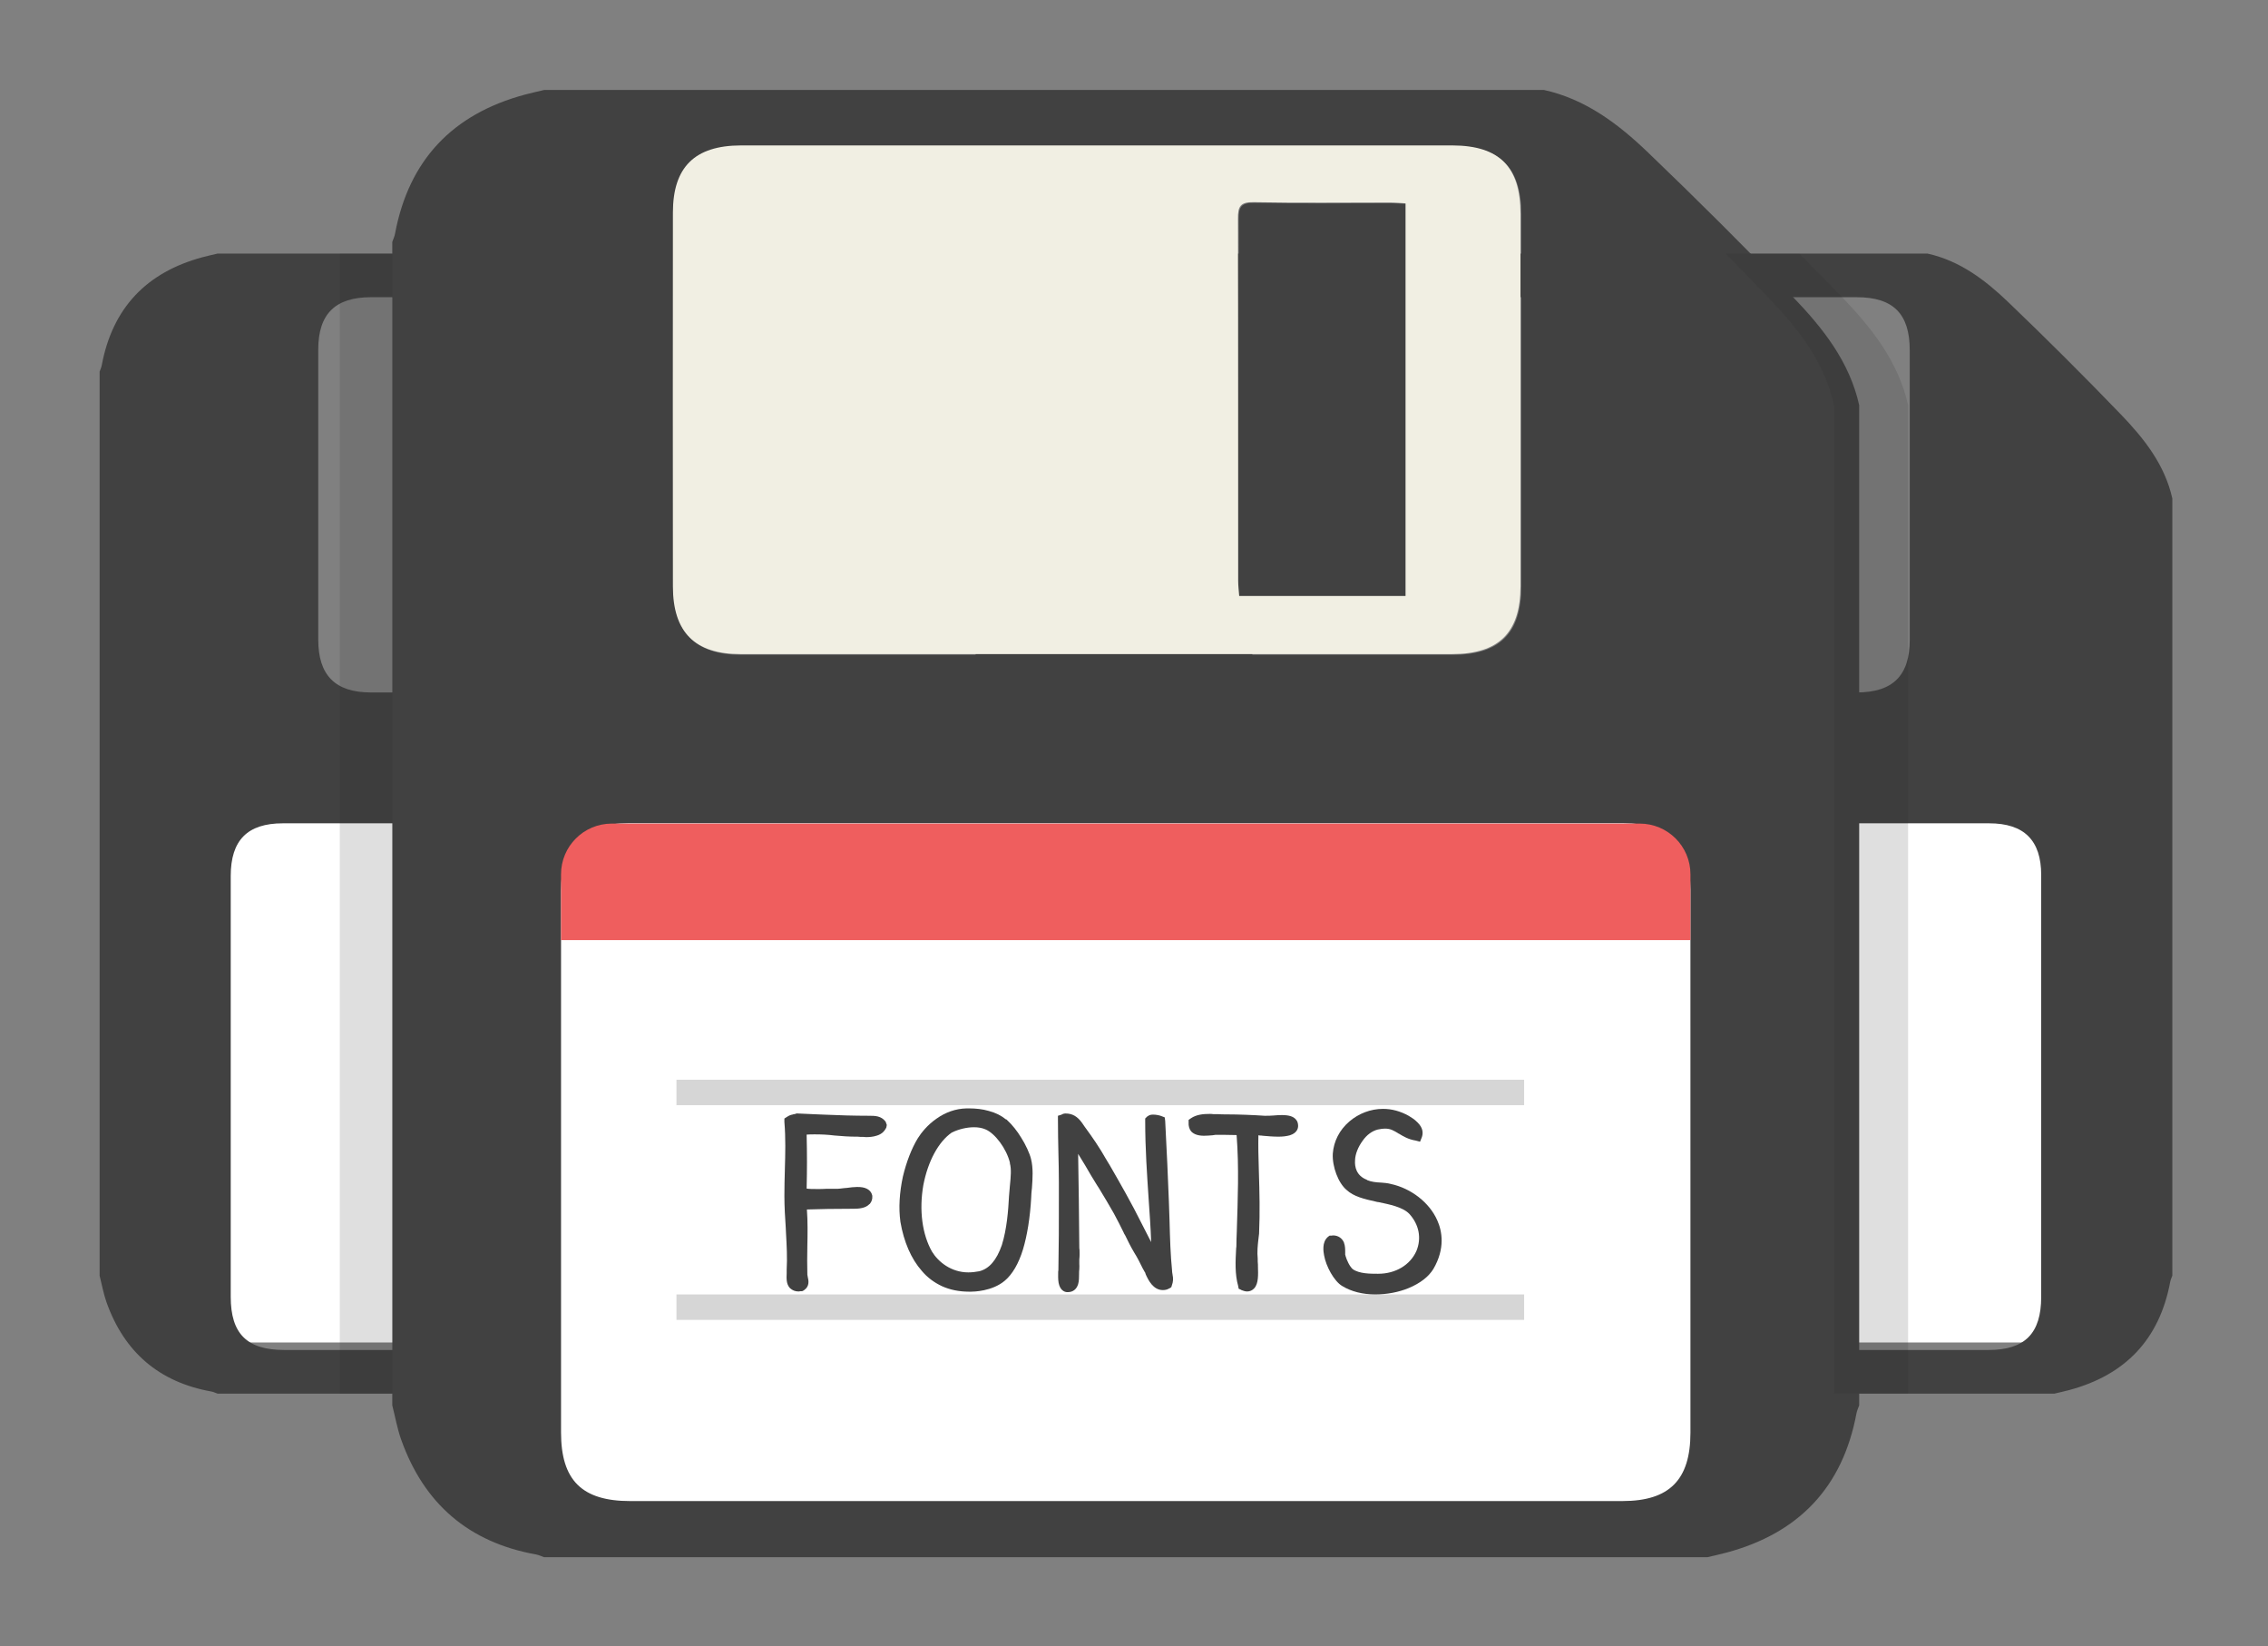 <?xml version="1.0" encoding="utf-8"?>
<!-- Generator: Adobe Illustrator 17.1.0, SVG Export Plug-In . SVG Version: 6.00 Build 0)  -->
<!DOCTYPE svg PUBLIC "-//W3C//DTD SVG 1.1//EN" "http://www.w3.org/Graphics/SVG/1.1/DTD/svg11.dtd">
<svg version="1.1" id="Layer_1" xmlns="http://www.w3.org/2000/svg" xmlns:xlink="http://www.w3.org/1999/xlink" x="0px" y="0px"
	 viewBox="0 0 178.343 129.423" enable-background="new 0 0 178.343 129.423" xml:space="preserve">
<rect x="0" y="0" width="178.343" height="129.423" fill="#808080" stroke="none"/>
<g>
	<g>
		<rect x="88.029" y="58.811" fill="#FFFFFF" width="76.514" height="46.732"/>
		<g>
			<path fill="#414141" d="M170.82,39.191c0,20.365,0,40.731,0,61.096c-0.057,0.163-0.135,0.321-0.166,0.489
				c-0.844,4.519-3.525,7.321-7.938,8.507c-0.388,0.104-0.782,0.189-1.173,0.283c-23.691,0-47.383,0-71.074,0
				c-0.162-0.057-0.321-0.137-0.488-0.167c-4.114-0.736-6.852-3.095-8.247-7.016c-0.241-0.677-0.365-1.396-0.543-2.095
				c0-23.691,0-47.383,0-71.074c0.057-0.163,0.135-0.321,0.166-0.489c0.844-4.519,3.525-7.321,7.938-8.507
				c0.388-0.104,0.782-0.189,1.173-0.283c20.365,0,40.731,0,61.096,0c2.543,0.561,4.541,2.08,6.352,3.815
				c3.009,2.884,5.964,5.828,8.856,8.83C168.591,34.468,170.227,36.525,170.82,39.191z M126.001,106.135
				c10.122,0,20.244,0.001,30.365-0.001c2.859-0.001,4.142-1.299,4.142-4.18c0.001-11.055,0.001-22.111,0-33.166
				c0-2.726-1.346-4.06-4.091-4.06c-20.273-0.001-40.546-0.001-60.818,0c-2.784,0-4.098,1.328-4.098,4.14
				c-0.001,11.026-0.001,22.052,0,33.078c0,2.918,1.279,4.187,4.222,4.188C105.816,106.136,115.908,106.135,126.001,106.135z
				 M124.313,23.365c-7.262,0-14.523-0.002-21.785,0.001c-2.81,0.001-4.144,1.316-4.145,4.103c-0.005,7.612-0.005,15.223,0,22.835
				c0.002,2.793,1.346,4.134,4.125,4.135c14.494,0.001,28.988,0.001,43.483,0c2.854,0,4.181-1.319,4.181-4.158
				c0.001-7.582,0.001-15.165,0-22.747c0-2.864-1.298-4.166-4.161-4.167C138.778,23.364,131.546,23.365,124.313,23.365z"/>
			<path fill="#414141" d="M143.149,50.888c-3.428,0-6.746,0-10.166,0c-0.022-0.319-0.063-0.623-0.063-0.928
				c-0.003-7.375,0.006-14.75-0.017-22.126c-0.002-0.729,0.138-1.022,0.951-1.007c2.798,0.052,5.597,0.019,8.395,0.022
				c0.285,0,0.571,0.029,0.899,0.047C143.149,34.911,143.149,42.857,143.149,50.888z"/>
		</g>
	</g>
	<g>
		<rect x="14.671" y="58.811" fill="#FFFFFF" width="76.514" height="46.732"/>
		<g>
			<path fill="#414141" d="M97.462,39.191c0,20.365,0,40.731,0,61.096c-0.057,0.163-0.135,0.321-0.166,0.489
				c-0.844,4.519-3.525,7.321-7.938,8.507c-0.388,0.104-0.782,0.189-1.173,0.283c-23.691,0-47.383,0-71.074,0
				c-0.162-0.057-0.321-0.137-0.488-0.167c-4.114-0.736-6.852-3.095-8.247-7.016c-0.241-0.677-0.365-1.396-0.543-2.095
				c0-23.691,0-47.383,0-71.074c0.057-0.163,0.135-0.321,0.166-0.489c0.844-4.519,3.525-7.321,7.938-8.507
				c0.388-0.104,0.782-0.189,1.173-0.283c20.365,0,40.731,0,61.096,0c2.543,0.561,4.541,2.08,6.352,3.815
				c3.009,2.884,5.964,5.828,8.856,8.83C95.234,34.468,96.869,36.525,97.462,39.191z M52.643,106.135
				c10.122,0,20.244,0.001,30.365-0.001c2.859-0.001,4.142-1.299,4.142-4.18c0.001-11.055,0.001-22.111,0-33.166
				c0-2.726-1.346-4.06-4.091-4.06c-20.273-0.001-40.546-0.001-60.818,0c-2.784,0-4.098,1.328-4.098,4.14
				c-0.001,11.026-0.001,22.052,0,33.078c0,2.918,1.279,4.187,4.222,4.188C32.458,106.136,42.551,106.135,52.643,106.135z
				 M50.956,23.365c-7.262,0-14.523-0.002-21.785,0.001c-2.81,0.001-4.144,1.316-4.145,4.103c-0.005,7.612-0.005,15.223,0,22.835
				c0.002,2.793,1.346,4.134,4.125,4.135c14.494,0.001,28.988,0.001,43.483,0c2.854,0,4.181-1.319,4.181-4.158
				c0.001-7.582,0.001-15.165,0-22.747c0-2.864-1.298-4.166-4.161-4.167C65.421,23.364,58.188,23.365,50.956,23.365z"/>
			<path fill="#414141" d="M69.792,50.888c-3.428,0-6.746,0-10.166,0c-0.022-0.319-0.063-0.623-0.063-0.928
				c-0.003-7.375,0.006-14.75-0.017-22.126c-0.002-0.729,0.138-1.022,0.951-1.007c2.798,0.052,5.597,0.019,8.395,0.022
				c0.285,0,0.571,0.029,0.899,0.047C69.792,34.911,69.792,42.857,69.792,50.888z"/>
		</g>
	</g>
	<rect x="39.648" y="59.107" fill="#FFFFFF" width="98.471" height="60.142"/>
	<g>
		<path fill="#414141" d="M146.197,31.857c0,26.209,0,52.419,0,78.628c-0.073,0.21-0.174,0.414-0.214,0.629
			c-1.086,5.816-4.537,9.422-10.216,10.948c-0.5,0.134-1.007,0.243-1.51,0.364c-30.49,0-60.98,0-91.47,0
			c-0.209-0.073-0.413-0.176-0.628-0.215c-5.294-0.947-8.819-3.984-10.613-9.03c-0.31-0.871-0.47-1.796-0.699-2.696
			c0-30.49,0-60.98,0-91.47c0.073-0.21,0.174-0.414,0.214-0.629c1.086-5.816,4.537-9.422,10.216-10.948
			c0.5-0.134,1.007-0.243,1.51-0.364c26.209,0,52.419,0,78.628,0c3.273,0.722,5.844,2.676,8.174,4.91
			c3.872,3.712,7.675,7.501,11.397,11.363C143.329,25.779,145.434,28.425,146.197,31.857z M88.517,118.011
			c13.026,0,26.053,0.002,39.079-0.001c3.679-0.001,5.331-1.672,5.331-5.379c0.001-14.228,0.001-28.455-0.001-42.683
			c0-3.508-1.732-5.225-5.264-5.225c-26.09-0.001-52.181-0.001-78.271,0c-3.582,0-5.274,1.709-5.274,5.328
			c-0.001,14.19-0.001,28.38,0,42.571c0,3.755,1.646,5.389,5.434,5.389C62.539,118.012,75.528,118.011,88.517,118.011z
			 M86.345,11.489c-9.346,0-18.691-0.002-28.037,0.001c-3.616,0.001-5.333,1.694-5.335,5.28c-0.006,9.796-0.006,19.592,0,29.388
			c0.002,3.595,1.732,5.321,5.309,5.321c18.654,0.001,37.307,0.001,55.961,0c3.673,0,5.381-1.697,5.381-5.352
			c0.001-9.758,0.001-19.517,0-29.275c0-3.686-1.671-5.361-5.355-5.363C104.961,11.487,95.653,11.489,86.345,11.489z"/>
		<path fill="#414141" d="M110.586,46.911c-4.412,0-8.682,0-13.083,0c-0.029-0.41-0.08-0.802-0.081-1.194
			c-0.005-9.492,0.008-18.983-0.022-28.475c-0.003-0.938,0.177-1.315,1.224-1.295c3.6,0.067,7.203,0.024,10.804,0.028
			c0.367,0,0.734,0.037,1.157,0.06C110.586,26.348,110.586,36.574,110.586,46.911z"/>
	</g>
	<g>
		<path fill="#F1EFE3" d="M114.214,11.433h-55.96c-3.62,0.01-5.34,1.7-5.34,5.28c-0.01,9.8-0.01,19.6,0,29.39
			c0,3.6,1.73,5.32,5.31,5.32h55.96c3.67,0,5.38-1.69,5.38-5.35v-29.27C119.564,13.113,117.894,11.443,114.214,11.433z
			 M110.524,46.853h-13.08c-0.03-0.41-0.08-0.8-0.08-1.19c-0.01-9.49,0.01-18.98-0.02-28.47c-0.01-0.94,0.17-1.32,1.22-1.3
			c3.6,0.07,7.2,0.02,10.81,0.03c0.36,0,0.73,0.04,1.15,0.06V46.853z"/>
	</g>
	<line fill="none" stroke="#D6D6D6" stroke-width="2" stroke-miterlimit="10" x1="53.193" y1="85.887" x2="119.85" y2="85.887"/>
	<line fill="none" stroke="#D6D6D6" stroke-width="2" stroke-miterlimit="10" x1="53.193" y1="102.767" x2="119.85" y2="102.767"/>
	<path fill="#EF5E5E" d="M132.927,73.91H44.116v-5.174c0-2.201,1.784-3.986,3.986-3.986h80.84c2.201,0,3.986,1.784,3.986,3.986
		V73.91z"/>
	<g>
		<path fill="#414141" d="M69.733,88.442l-0.037,0.199c-0.144,0.307-0.379,0.523-0.722,0.632c-0.307,0.108-0.65,0.126-0.867,0.126
			c-0.072,0-0.162-0.018-0.235-0.018c-0.09,0-0.144,0-0.217,0c-0.072,0-0.144-0.018-0.217-0.018c-0.054,0-0.108,0-0.145,0
			c-0.505,0-1.065-0.036-1.661-0.09c-0.56-0.072-1.084-0.09-1.553-0.09c-0.235,0-0.451,0-0.65,0.018
			c0.037,1.517,0.037,2.744,0,4.243c0.217,0.036,0.487,0.036,0.867,0.036c0.235,0,0.433,0,0.686-0.018h0.777
			c0.09,0,0.199,0,0.325-0.018c0.09-0.018,0.198-0.018,0.307-0.036c0.072,0,0.145-0.018,0.217-0.018
			c0.253-0.036,0.542-0.072,0.794-0.072c0.109,0,0.361,0,0.596,0.072c0.451,0.145,0.559,0.451,0.595,0.614v0.018v0.036
			c0.018,0.217-0.054,0.416-0.198,0.596h-0.018c-0.307,0.343-0.849,0.379-1.3,0.379H66.79c-1.282,0-2.185,0.018-3.34,0.054
			c0.072,0.957,0.054,1.95,0.036,2.853c-0.018,0.794-0.018,1.553,0,2.257v0.018c0,0.036,0.018,0.127,0.036,0.199
			c0.054,0.235,0.163,0.704-0.289,1.011l-0.018,0.018l-0.144,0.072h-0.054c-0.036,0-0.073,0-0.109,0
			c-0.036,0.018-0.072,0.018-0.126,0.018c-0.253,0-0.469-0.09-0.65-0.253h-0.018v-0.018c-0.289-0.307-0.271-0.74-0.253-1.174v-0.289
			c0.054-0.885,0-1.896-0.054-2.871c0-0.126-0.018-0.253-0.018-0.379c-0.054-0.794-0.108-1.697-0.108-2.528
			c0-0.722,0.018-1.408,0.036-2.022v-0.036c0.036-1.264,0.072-2.473-0.036-3.755v-0.018v-0.253l0.198-0.127
			c0.163-0.108,0.307-0.162,0.416-0.18c0.036,0,0.054-0.018,0.072-0.018l0.037-0.018h0.036c0.018,0,0.054,0,0.09-0.018
			c0.018,0,0.018,0,0.018,0l0.073-0.036h0.09l1.209,0.054c0.271,0.018,0.56,0.018,0.849,0.036c1.192,0.054,2.42,0.09,3.575,0.09
			c0.451,0,0.957,0,1.3,0.469L69.733,88.442z"/>
		<path fill="#414141" d="M81.146,93.407c0,0.036-0.018,0.144-0.018,0.144v0.018c-0.018,0.181-0.036,0.361-0.036,0.505v0.018
			c-0.09,1.661-0.325,3.051-0.65,4.135c-0.343,1.119-0.83,1.95-1.426,2.455c-0.993,0.849-2.492,0.867-2.654,0.867h-0.181
			c-0.741,0-1.481-0.144-2.113-0.433c-0.614-0.289-1.156-0.686-1.589-1.21c-0.83-0.939-1.408-2.275-1.679-3.864v-0.018
			c-0.145-1.047-0.073-2.257,0.198-3.521c0.271-1.138,0.686-2.221,1.174-3.015c0.271-0.434,0.758-1.047,1.462-1.535
			c0.704-0.505,1.517-0.794,2.365-0.813c0.072,0,0.126,0,0.198,0c0.542,0,1.048,0.054,1.553,0.199
			c0.542,0.145,0.975,0.361,1.354,0.668h0.036l0.072,0.072c0.361,0.325,0.795,0.867,1.084,1.354
			c0.343,0.524,0.686,1.282,0.777,1.679C81.255,91.836,81.201,92.631,81.146,93.407z M79.413,91.421v-0.018
			c-0.271-1.102-1.174-2.311-1.932-2.618c-0.253-0.109-0.559-0.163-0.885-0.163c-0.559,0-1.192,0.144-1.751,0.415
			c-1.048,0.722-1.878,2.257-2.239,4.135c-0.343,1.968-0.09,3.882,0.686,5.236c0.487,0.795,1.498,1.625,2.853,1.625
			c0.289,0,0.577-0.036,0.866-0.09c0.777-0.199,1.354-0.867,1.769-2.058c0.397-1.264,0.506-2.763,0.56-3.791v-0.018l0.072-0.848
			c0.072-0.704,0.126-1.318,0-1.77V91.421z"/>
		<path fill="#414141" d="M92.145,101.063l-0.036,0.126l-0.127,0.09h-0.018c-0.162,0.108-0.343,0.145-0.523,0.145
			c-0.758,0-1.138-0.776-1.336-1.21l-0.036-0.09v-0.018c0,0,0,0,0-0.018c-0.054-0.072-0.09-0.163-0.145-0.253
			c-0.018-0.036-0.036-0.054-0.054-0.09c-0.181-0.361-0.433-0.885-0.668-1.246c-0.271-0.451-0.506-0.921-0.722-1.372
			c-0.036-0.054-0.072-0.126-0.108-0.181v-0.018c-0.235-0.487-0.506-1.011-0.777-1.517c-0.379-0.668-0.776-1.336-1.173-1.986
			c-0.054-0.09-0.109-0.181-0.163-0.253c-0.325-0.505-0.632-1.047-0.939-1.571c-0.181-0.289-0.36-0.596-0.541-0.885
			c0.018,0.921,0.036,2.311,0.054,3.665c0.018,1.553,0.037,3.015,0.037,3.683c0,0.054,0,0.126,0.018,0.199
			c0,0.199,0.018,0.469-0.018,0.758c0,0.108,0,0.217,0,0.343c0,0.127,0.018,0.253,0,0.398v0.018
			c-0.018,0.108-0.018,0.235-0.018,0.361c0,0.271,0,0.56-0.072,0.813c-0.127,0.415-0.416,0.632-0.813,0.632h-0.054h-0.018
			c-0.234-0.018-0.541-0.18-0.65-0.722c-0.054-0.289-0.036-0.632-0.036-0.885c0.018-0.072,0.018-0.145,0.018-0.199
			c0.037-1.914,0.037-3.503,0.037-5.363c0-0.487,0-0.975,0-1.499c0-0.758-0.018-1.498-0.037-2.293
			c-0.018-0.831-0.036-1.679-0.036-2.6V87.72l0.289-0.09c0.018-0.018,0.036-0.018,0.054-0.036c0.054-0.018,0.126-0.054,0.253-0.054
			c0.542,0,0.939,0.235,1.3,0.74c0.072,0.09,0.126,0.199,0.198,0.289c0.632,0.867,1.12,1.553,1.788,2.727l0.199,0.325
			c0.812,1.408,1.733,3.015,2.509,4.586l0.74,1.444c-0.036-1.156-0.126-2.275-0.198-3.377c-0.126-1.95-0.271-3.954-0.271-6.139
			v-0.199l0.145-0.145l0.018-0.018c0.018,0,0.036-0.018,0.036-0.018c0.127-0.09,0.217-0.126,0.434-0.126
			c0.217,0,0.505,0.054,0.668,0.126l0.234,0.09l0.037,0.271l0.018,0.361c0.109,2.059,0.199,4.026,0.271,5.94
			c0.018,0.523,0.036,1.065,0.054,1.571c0.036,1.372,0.072,2.672,0.198,3.9v0.036c0,0.072,0.018,0.163,0.037,0.271v0.018
			C92.271,100.503,92.253,100.792,92.145,101.063z"/>
		<path fill="#414141" d="M102.078,88.532c0,0.126-0.054,0.541-0.65,0.722c-0.253,0.072-0.542,0.109-0.903,0.109
			c-0.397,0-0.83-0.036-1.228-0.072c-0.072-0.018-0.145-0.018-0.217-0.018h-0.018c-0.036-0.018-0.072-0.018-0.108-0.018
			c-0.018,0.813,0,1.715,0.036,2.799c0.054,1.733,0.09,3.232,0.018,4.911v0.018l-0.054,0.451c-0.054,0.469-0.109,0.993-0.054,1.517
			v0.018v0.018c0,0.127,0,0.289,0.018,0.434v0.018v0.09c0.018,0.686,0.054,1.372-0.289,1.751c-0.145,0.163-0.343,0.253-0.559,0.253
			c-0.163,0-0.289-0.054-0.451-0.108l-0.018-0.018l-0.198-0.09l-0.036-0.199c-0.271-0.957-0.217-1.968-0.163-2.961v-0.018
			l0.018-0.127c0-0.415,0.018-0.83,0.036-1.264v-0.054c0.072-2.329,0.181-4.947-0.018-7.457c-0.27,0-0.614-0.018-1.011-0.018h-0.65
			l-0.235,0.036h-0.018c-0.217,0.018-0.434,0.036-0.65,0.036c-0.451,0-0.776-0.108-0.993-0.325v-0.018h-0.018
			c-0.145-0.181-0.217-0.433-0.199-0.704v-0.199l0.181-0.127c0.451-0.307,1.012-0.343,1.462-0.343c0.109,0,0.199,0,0.307,0.018
			c0.09,0,0.199,0,0.325,0h0.018c0.217,0.018,0.433,0.018,0.65,0.018c1.065,0,2.221,0.054,3.015,0.108h0.145
			c0.162,0,0.325,0,0.542-0.018s0.451-0.036,0.686-0.036c0.56,0,0.903,0.108,1.102,0.343
			C102.024,88.135,102.078,88.316,102.078,88.532z"/>
		<path fill="#414141" d="M112.714,99.763c-0.379,0.614-1.029,1.119-1.932,1.498c-0.777,0.325-1.716,0.505-2.636,0.505
			c-1.011,0-1.896-0.235-2.582-0.65c-0.668-0.379-1.3-1.589-1.444-2.42c-0.054-0.289-0.181-1.029,0.289-1.444l0.018-0.018
			l0.126-0.09h0.126h0.018c0.036,0,0.072-0.018,0.126-0.018c0.397,0,0.722,0.217,0.866,0.578v0.018c0.09,0.235,0.09,0.506,0.09,0.74
			c0,0.054,0,0.145,0,0.181l0.018,0.036v0.036c0.108,0.379,0.343,0.867,0.578,1.065c0.506,0.361,1.39,0.361,1.932,0.361h0.073
			c1.354,0,2.509-0.686,2.997-1.787c0.416-0.993,0.217-2.077-0.559-2.925c-0.523-0.541-1.571-0.74-2.42-0.921h-0.018
			c-0.054,0-0.109-0.018-0.181-0.036c-0.903-0.199-1.752-0.398-2.311-0.921c-0.65-0.542-1.138-1.824-1.084-2.853
			c0.073-0.975,0.523-1.86,1.3-2.528c0.74-0.632,1.679-0.993,2.654-0.993c0.686,0,1.354,0.181,2.004,0.541
			c0.145,0.09,0.47,0.271,0.722,0.542c0.451,0.451,0.416,0.867,0.325,1.138l-0.145,0.361l-0.343-0.09
			c-0.578-0.09-0.993-0.343-1.319-0.542h-0.018l-0.018-0.018c-0.361-0.217-0.614-0.379-1.047-0.379
			c-0.145,0-0.344,0.018-0.578,0.072c-0.434,0.108-0.867,0.415-1.192,0.885c-0.343,0.469-0.578,1.029-0.595,1.517v0.018
			c-0.036,0.505,0.09,1.21,0.939,1.535v0.018c0.343,0.144,0.722,0.181,1.101,0.199h0.018c0.234,0.018,0.487,0.036,0.758,0.108
			c1.589,0.343,3.033,1.462,3.647,2.853C113.401,96.784,113.653,98.156,112.714,99.763z"/>
	</g>
	<rect x="26.717" y="19.935" opacity="0.15" fill="#2D2D2D" width="4.129" height="89.631"/>
	<path opacity="0.15" fill="#2D2D2D" d="M144.833,23.346c-1.11-1.14-2.22-2.28-3.34-3.41h-5.82c1.12,1.13,2.23,2.27,3.33,3.41
		c2.35,2.43,4.45,5.08,5.21,8.51v77.71h5.83v-77.71C149.273,28.426,147.173,25.776,144.833,23.346z"/>
</g>
</svg>
